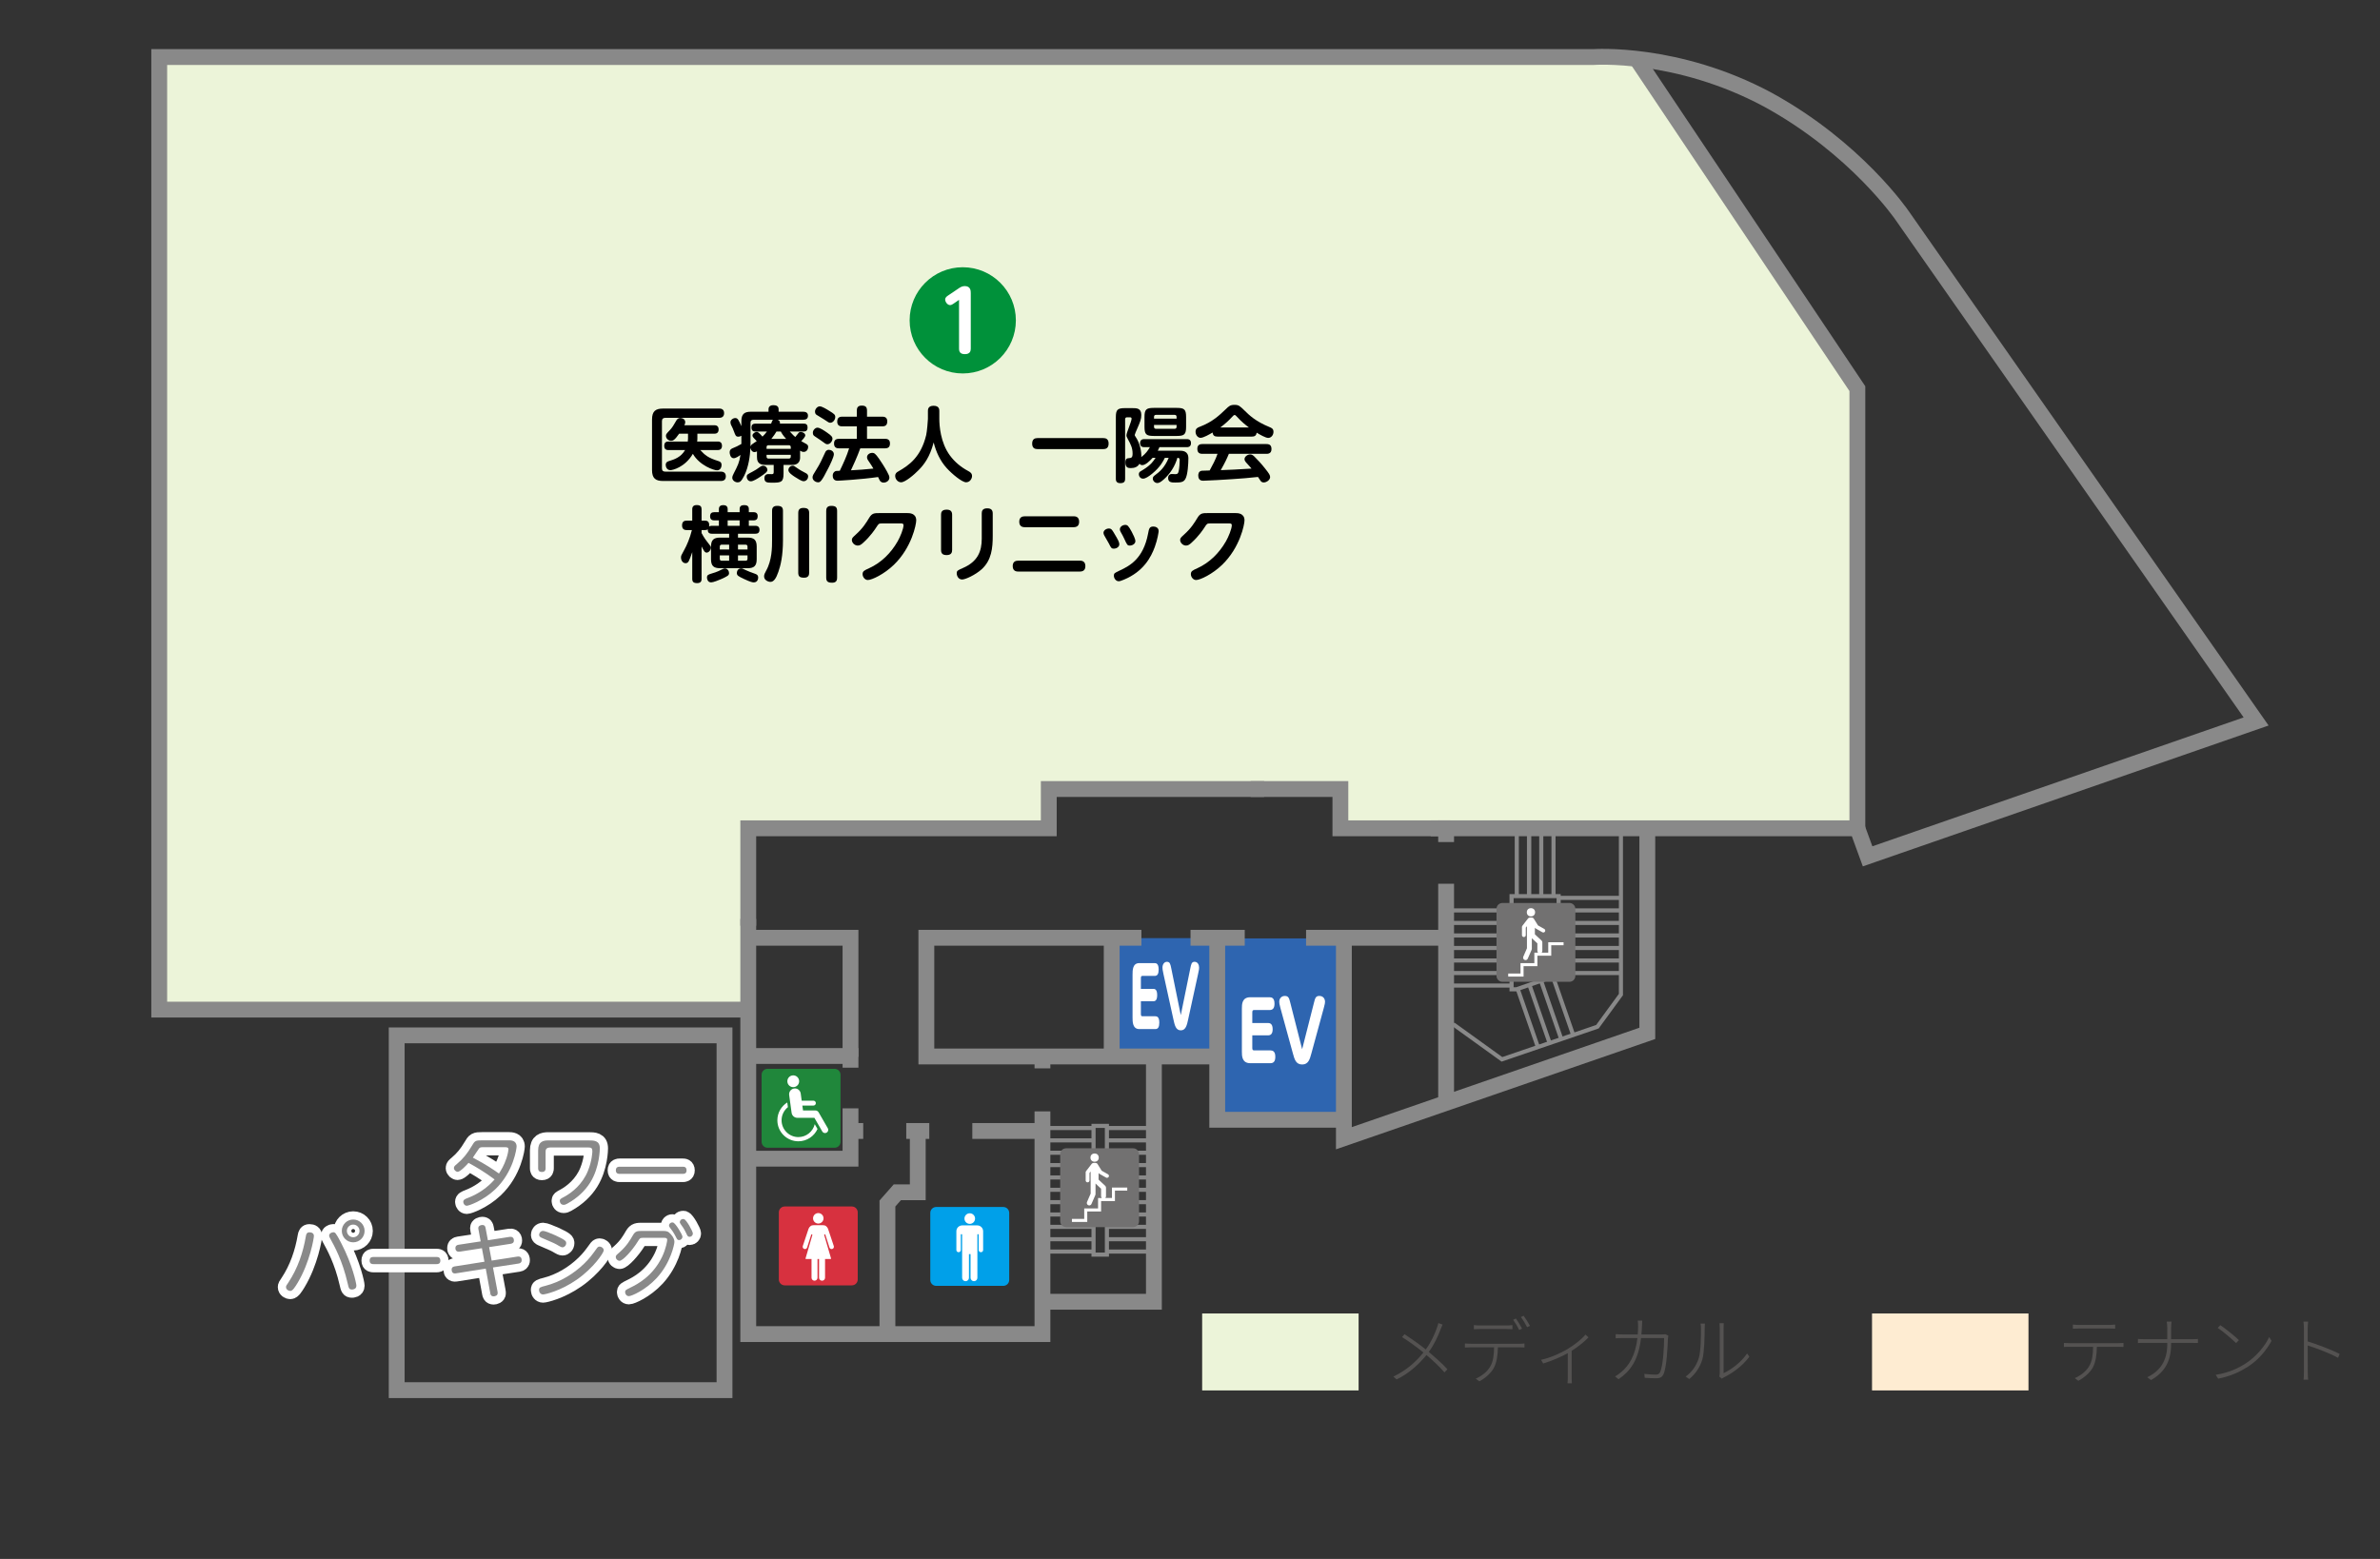 <?xml version="1.0" encoding="utf-8"?>
<!-- Generator: Adobe Illustrator 16.0.0, SVG Export Plug-In . SVG Version: 6.00 Build 0)  -->
<!DOCTYPE svg PUBLIC "-//W3C//DTD SVG 1.1//EN" "http://www.w3.org/Graphics/SVG/1.1/DTD/svg11.dtd">
<svg version="1.1" id="レイヤー_1" xmlns="http://www.w3.org/2000/svg" xmlns:xlink="http://www.w3.org/1999/xlink" x="0px"
	 y="0px" width="290px" height="190px" viewBox="0 0 290 190" enable-background="new 0 0 290 190" xml:space="preserve">
<rect x="0" y="0" width="290" height="190" fill="#333333" stroke="none"/>
<g>
	<rect x="148.248" y="114.371" fill="#2E65B0" width="15.502" height="22.357"/>
	<rect x="135.369" y="114.336" fill="#2E65B0" width="13.095" height="14.51"/>
	<g>
		<g>
			<path fill="#FFFFFF" d="M154.496,124.68c0.21,0,0.576,0.06,0.576,0.748c0,0.541-0.202,0.76-0.576,0.76h-1.906v1.521
				c0,0.222,0.045,0.312,0.23,0.312h1.976c0.246,0,0.599,0.08,0.599,0.77c0,0.529-0.181,0.789-0.599,0.789h-2.453
				c-1.022,0-1.022-0.91-1.022-1.389v-5.258c0-0.511,0-1.39,1.022-1.39h2.354c0.226,0,0.6,0.062,0.6,0.778
				c0,0.539-0.193,0.779-0.6,0.779h-1.877c-0.178,0-0.23,0.07-0.23,0.312v1.271h1.906V124.68z"/>
			<path fill="#FFFFFF" d="M160.113,122.18c0.128-0.498,0.195-0.799,0.644-0.799c0.501,0,0.695,0.379,0.695,0.719
				c0,0.142-0.015,0.25-0.156,0.771l-1.511,5.537c-0.18,0.67-0.359,1.329-1.114,1.329c-0.771,0-0.935-0.629-1.129-1.329
				l-1.519-5.537c-0.135-0.498-0.148-0.629-0.148-0.779c0-0.407,0.275-0.709,0.68-0.709c0.457,0,0.523,0.279,0.658,0.8l1.451,5.696
				L160.113,122.18z"/>
		</g>
	</g>
	<g>
		<g>
			<path fill="#FFFFFF" d="M140.541,120.52c0.167,0,0.46,0.062,0.46,0.75c0,0.539-0.161,0.761-0.46,0.761h-1.525v1.52
				c0,0.22,0.036,0.31,0.186,0.31h1.579c0.197,0,0.479,0.08,0.479,0.77c0,0.531-0.144,0.791-0.479,0.791h-1.962
				c-0.819,0-0.819-0.91-0.819-1.391v-5.256c0-0.51,0-1.392,0.819-1.392h1.884c0.18,0,0.479,0.062,0.479,0.781
				c0,0.539-0.155,0.778-0.479,0.778h-1.501c-0.144,0-0.186,0.07-0.186,0.31v1.271h1.525V120.52z"/>
			<path fill="#FFFFFF" d="M145.038,118.021c0.102-0.5,0.155-0.799,0.515-0.799c0.4,0,0.557,0.379,0.557,0.719
				c0,0.141-0.012,0.25-0.127,0.77l-1.208,5.537c-0.144,0.67-0.287,1.328-0.892,1.328c-0.616,0-0.747-0.629-0.903-1.328
				l-1.214-5.537c-0.107-0.5-0.119-0.629-0.119-0.779c0-0.41,0.221-0.709,0.544-0.709c0.365,0,0.419,0.279,0.526,0.799l1.16,5.697
				L145.038,118.021z"/>
		</g>
	</g>
</g>
<polygon fill="#ECF4D9" points="168.732,7.075 163.43,7.075 127.904,7.075 91.094,7.075 82.735,7.075 41.906,7.075 19.562,7.075 
	19.562,123.133 91.094,123.133 91.094,101.111 127.904,101.111 127.904,96.127 163.43,96.127 163.43,101.111 226.441,101.111 
	226.441,47.744 199.919,7.075 "/>
<g>
	<g>
		<g>
			<path fill="#545251" d="M175.779,161.436c-0.071,0.146-0.17,0.396-0.241,0.568c-0.308,0.838-0.793,1.891-1.44,2.764
				c0.811,0.693,1.61,1.388,2.27,2.115l-0.361,0.379c-0.674-0.775-1.395-1.432-2.195-2.115c-0.873,1.062-2.035,2.188-3.637,2.979
				l-0.396-0.353c1.64-0.782,2.781-1.836,3.664-2.934c-0.676-0.549-1.772-1.369-2.602-1.873l0.297-0.359
				c0.801,0.521,1.918,1.314,2.592,1.863c0.658-0.899,1.08-1.846,1.359-2.646c0.055-0.146,0.135-0.396,0.172-0.568L175.779,161.436z
				"/>
			<path fill="#545251" d="M185.122,163.777c0.188,0,0.424-0.01,0.631-0.037v0.486c-0.181-0.009-0.433-0.019-0.631-0.019h-2.603
				c-0.018,0.99-0.145,1.862-0.521,2.558c-0.334,0.586-1,1.207-1.746,1.584l-0.435-0.322c0.73-0.316,1.388-0.838,1.738-1.433
				c0.414-0.676,0.478-1.477,0.496-2.387h-2.818c-0.278,0-0.496,0.01-0.737,0.026v-0.496c0.233,0.021,0.459,0.037,0.737,0.037h5.888
				V163.777z M180.325,161.977c-0.289,0-0.531,0.01-0.738,0.027V161.5c0.231,0.027,0.438,0.045,0.72,0.045h3.223
				c0.227,0,0.522-0.01,0.758-0.045v0.504c-0.234-0.018-0.531-0.027-0.758-0.027H180.325z M185.113,162.094
				c-0.172-0.359-0.495-0.9-0.737-1.242l0.342-0.153c0.226,0.323,0.55,0.854,0.746,1.233L185.113,162.094z M185.652,160.365
				c0.244,0.332,0.595,0.883,0.775,1.225l-0.352,0.162c-0.197-0.396-0.496-0.893-0.756-1.234L185.652,160.365z"/>
			<path fill="#545251" d="M193.557,162.994c-0.425,0.459-1.242,1.135-2.054,1.646v3.286c0,0.242,0.011,0.56,0.026,0.666h-0.53
				c0.019-0.106,0.035-0.424,0.035-0.666v-3.008c-0.729,0.406-1.854,0.918-2.998,1.263l-0.261-0.451
				c1.144-0.242,2.332-0.793,3.097-1.232c0.883-0.514,1.862-1.27,2.313-1.838L193.557,162.994z"/>
			<path fill="#545251" d="M203.284,162.787c-0.027,0.162-0.046,0.297-0.054,0.422c-0.026,0.803-0.137,3.477-0.551,4.312
				c-0.18,0.344-0.422,0.459-0.854,0.459c-0.414,0-0.928-0.019-1.414-0.054l-0.055-0.477c0.504,0.053,0.981,0.09,1.377,0.09
				c0.244,0,0.434-0.063,0.531-0.279c0.396-0.766,0.506-3.223,0.506-4.178h-2.812c-0.323,2.729-1.321,4.043-2.744,5.015
				l-0.424-0.343c0.233-0.116,0.549-0.353,0.767-0.539c0.918-0.774,1.7-1.955,1.963-4.133h-1.703c-0.387,0-0.666,0-0.953,0.026
				v-0.504c0.279,0.019,0.594,0.035,0.945,0.035h1.746c0.026-0.313,0.045-0.639,0.045-0.99c0-0.196-0.011-0.485-0.045-0.692h0.549
				c-0.019,0.199-0.027,0.469-0.035,0.685c-0.01,0.352-0.037,0.686-0.064,1h2.414c0.252,0,0.396-0.019,0.514-0.027L203.284,162.787z
				"/>
			<path fill="#545251" d="M205.396,167.773c0.738-0.521,1.306-1.314,1.595-2.24c0.262-0.855,0.271-2.701,0.271-3.664
				c0-0.207-0.019-0.379-0.054-0.549h0.539c-0.019,0.143-0.035,0.342-0.035,0.549c0,0.953-0.037,2.898-0.278,3.799
				c-0.271,0.936-0.855,1.809-1.604,2.404L205.396,167.773z M209.493,167.766c0.036-0.117,0.055-0.27,0.055-0.414v-5.475
				c0-0.305-0.026-0.504-0.034-0.604h0.53c-0.021,0.1-0.026,0.299-0.026,0.604v5.482c0.891-0.414,2.125-1.295,2.862-2.402
				l0.277,0.396c-0.802,1.098-2.025,1.987-3.089,2.512c-0.106,0.053-0.18,0.107-0.26,0.17L209.493,167.766z"/>
		</g>
	</g>
	<g>
		<g>
			<path fill="#545251" d="M258.104,163.705c0.189,0,0.433-0.01,0.64-0.027v0.486c-0.181-0.01-0.433-0.018-0.64-0.018h-2.602
				c-0.02,0.989-0.135,1.862-0.514,2.557c-0.334,0.586-1.008,1.197-1.746,1.584l-0.434-0.324c0.729-0.314,1.387-0.836,1.737-1.432
				c0.414-0.674,0.478-1.484,0.496-2.385h-2.828c-0.271,0-0.485,0-0.729,0.018v-0.486c0.234,0.019,0.449,0.027,0.729,0.027H258.104z
				 M253.314,161.914c-0.289,0-0.53,0.008-0.737,0.027v-0.506c0.231,0.026,0.44,0.045,0.719,0.045h3.664
				c0.228,0,0.531-0.019,0.767-0.045v0.506c-0.242-0.021-0.539-0.027-0.767-0.027H253.314z"/>
			<path fill="#545251" d="M267.157,163.219c0.233,0,0.551-0.01,0.657-0.027v0.486c-0.106-0.008-0.432-0.008-0.666-0.008h-2.602
				v0.18c0,2.008-0.756,3.394-2.449,4.349l-0.459-0.343c1.594-0.766,2.439-2.043,2.439-4.006v-0.18h-2.826
				c-0.316,0-0.621,0-0.748,0.018v-0.504c0.127,0.019,0.432,0.035,0.729,0.035h2.847v-1.342c0-0.26-0.035-0.674-0.062-0.801h0.584
				c-0.019,0.127-0.054,0.549-0.054,0.801v1.342H267.157z"/>
			<path fill="#545251" d="M273.665,166.154c1.295-0.848,2.351-2.152,2.836-3.205l0.278,0.477c-0.575,1.062-1.53,2.277-2.846,3.125
				c-0.891,0.576-2.018,1.16-3.654,1.477l-0.299-0.469C271.641,167.307,272.816,166.703,273.665,166.154z M272.811,163.336
				l-0.353,0.352c-0.449-0.44-1.558-1.403-2.231-1.846l0.313-0.334C271.18,161.932,272.331,162.867,272.811,163.336z"/>
			<path fill="#545251" d="M284.889,165.488c-0.998-0.551-2.701-1.197-3.699-1.504l0.008,3.213c0,0.307,0.01,0.703,0.045,0.955
				h-0.557c0.035-0.242,0.045-0.631,0.045-0.955v-5.266c0-0.218-0.021-0.595-0.056-0.855h0.566
				c-0.025,0.252-0.054,0.639-0.054,0.855v1.557c1.181,0.361,2.863,1.01,3.898,1.521L284.889,165.488z"/>
		</g>
	</g>
	<rect x="146.482" y="160.084" fill="#ECF4D9" width="19.062" height="9.379"/>
	<rect x="228.104" y="160.084" fill="#FEECD2" width="19.064" height="9.379"/>
</g>
<line fill="none" stroke="#898989" stroke-width="1.929" stroke-miterlimit="10" x1="176.208" y1="107.709" x2="176.208" y2="134.627"/>
<polyline fill="none" stroke="#898989" stroke-width="1.929" stroke-miterlimit="10" points="139.078,114.293 112.875,114.293 
	112.875,128.76 148.398,128.76 "/>
<line fill="none" stroke="#898989" stroke-width="1.929" stroke-miterlimit="10" x1="151.669" y1="114.293" x2="145.064" y2="114.293"/>
<line fill="none" stroke="#898989" stroke-width="1.929" stroke-miterlimit="10" x1="175.984" y1="114.293" x2="159.143" y2="114.293"/>
<polyline fill="none" stroke="#898989" stroke-width="1.929" stroke-miterlimit="10" points="103.632,130.127 103.632,128.703 
	91.146,128.703 "/>
<polyline fill="none" stroke="#898989" stroke-width="1.929" stroke-miterlimit="10" points="91.014,141.219 103.632,141.219 
	103.632,135.082 "/>
<polyline fill="none" stroke="#898989" stroke-width="1.929" stroke-miterlimit="10" points="91.014,114.293 103.632,114.293 
	103.632,128.811 "/>
<polyline fill="none" stroke="#898989" stroke-width="1.929" stroke-miterlimit="10" points="127.341,158.656 140.603,158.656 
	140.603,128.838 "/>
<polyline fill="none" stroke="#898989" stroke-width="1.929" stroke-miterlimit="10" points="200.723,100.95 200.723,125.945 
	163.75,138.725 163.75,114.371 "/>
<polyline fill="none" stroke="#898989" stroke-width="1.929" stroke-miterlimit="10" points="148.318,114.611 148.318,136.475 
	163.27,136.475 "/>
<line fill="none" stroke="#898989" stroke-width="1.929" stroke-miterlimit="10" x1="135.46" y1="114.533" x2="135.46" y2="128.838"/>
<line fill="none" stroke="#898989" stroke-width="1.929" stroke-miterlimit="10" x1="118.475" y1="137.84" x2="126.94" y2="137.84"/>
<line fill="none" stroke="#898989" stroke-width="1.929" stroke-miterlimit="10" x1="110.425" y1="137.84" x2="113.233" y2="137.84"/>
<line fill="none" stroke="#898989" stroke-width="1.929" stroke-miterlimit="10" x1="103.792" y1="137.84" x2="105.182" y2="137.84"/>
<polyline fill="none" stroke="#898989" stroke-width="1.929" stroke-miterlimit="10" points="111.83,138.242 111.83,145.314 
	109.337,145.314 108.132,146.682 108.132,162.273 "/>
<rect x="48.336" y="126.188" fill="none" stroke="#898989" stroke-width="1.929" stroke-miterlimit="10" width="39.945" height="43.24"/>
<line fill="none" stroke="#898989" stroke-width="1.929" stroke-miterlimit="10" x1="127.021" y1="130.209" x2="127.021" y2="128.6"/>
<polyline fill="none" stroke="#898989" stroke-width="1.929" stroke-miterlimit="10" points="91.174,111.994 91.174,162.596 
	127.021,162.596 127.021,135.453 "/>
<polyline fill="none" stroke="#898989" stroke-width="1.929" stroke-miterlimit="10" points="154.035,96.165 127.792,96.165 
	127.792,100.952 91.174,100.952 91.174,112.826 "/>
<polyline fill="none" stroke="#898989" stroke-width="1.929" stroke-miterlimit="10" points="175.378,100.952 163.324,100.952 
	163.324,96.165 152.389,96.165 "/>
<line fill="none" stroke="#898989" stroke-width="1.929" stroke-miterlimit="10" x1="176.729" y1="100.952" x2="174.333" y2="100.952"/>
<polygon fill="none" stroke="#898989" stroke-width="0.5" stroke-miterlimit="10" points="184.775,120.576 184.182,120.576 
	184.182,109.219 189.917,109.219 189.917,118.789 "/>
<line fill="none" stroke="#898989" stroke-width="0.5" stroke-miterlimit="10" x1="184.818" y1="101.836" x2="184.818" y2="109.205"/>
<line fill="none" stroke="#898989" stroke-width="0.5" stroke-miterlimit="10" x1="186.311" y1="101.836" x2="186.311" y2="109.205"/>
<line fill="none" stroke="#898989" stroke-width="0.5" stroke-miterlimit="10" x1="187.801" y1="101.836" x2="187.801" y2="109.205"/>
<line fill="none" stroke="#898989" stroke-width="0.5" stroke-miterlimit="10" x1="189.292" y1="101.836" x2="189.292" y2="109.205"/>
<line fill="none" stroke="#898989" stroke-width="0.5" stroke-miterlimit="10" x1="186.311" y1="101.836" x2="186.311" y2="109.205"/>
<line fill="none" stroke="#898989" stroke-width="0.5" stroke-miterlimit="10" x1="189.916" y1="109.432" x2="197.498" y2="109.432"/>
<line fill="none" stroke="#898989" stroke-width="0.5" stroke-miterlimit="10" x1="189.916" y1="110.959" x2="197.498" y2="110.959"/>
<line fill="none" stroke="#898989" stroke-width="0.5" stroke-miterlimit="10" x1="189.916" y1="112.484" x2="197.498" y2="112.484"/>
<line fill="none" stroke="#898989" stroke-width="0.5" stroke-miterlimit="10" x1="189.916" y1="114.012" x2="197.498" y2="114.012"/>
<line fill="none" stroke="#898989" stroke-width="0.5" stroke-miterlimit="10" x1="189.916" y1="115.539" x2="197.498" y2="115.539"/>
<line fill="none" stroke="#898989" stroke-width="0.5" stroke-miterlimit="10" x1="189.916" y1="117.064" x2="197.498" y2="117.064"/>
<line fill="none" stroke="#898989" stroke-width="0.5" stroke-miterlimit="10" x1="189.916" y1="118.592" x2="197.498" y2="118.592"/>
<line fill="none" stroke="#898989" stroke-width="0.5" stroke-miterlimit="10" x1="176.6" y1="110.959" x2="184.182" y2="110.959"/>
<line fill="none" stroke="#898989" stroke-width="0.5" stroke-miterlimit="10" x1="176.6" y1="112.484" x2="184.182" y2="112.484"/>
<line fill="none" stroke="#898989" stroke-width="0.5" stroke-miterlimit="10" x1="176.6" y1="114.012" x2="184.182" y2="114.012"/>
<line fill="none" stroke="#898989" stroke-width="0.5" stroke-miterlimit="10" x1="176.6" y1="115.539" x2="184.182" y2="115.539"/>
<line fill="none" stroke="#898989" stroke-width="0.5" stroke-miterlimit="10" x1="176.6" y1="117.064" x2="184.182" y2="117.064"/>
<line fill="none" stroke="#898989" stroke-width="0.5" stroke-miterlimit="10" x1="176.6" y1="118.592" x2="184.182" y2="118.592"/>
<line fill="none" stroke="#898989" stroke-width="0.5" stroke-miterlimit="10" x1="176.6" y1="120.117" x2="184.182" y2="120.117"/>
<polyline fill="none" stroke="#898989" stroke-width="0.5" stroke-miterlimit="10" points="197.507,101.744 197.507,121.215 
	194.645,125.133 183.01,129.111 177.07,124.832 "/>
<line fill="none" stroke="#898989" stroke-width="0.5" stroke-miterlimit="10" x1="184.941" y1="120.557" x2="187.391" y2="127.619"/>
<line fill="none" stroke="#898989" stroke-width="0.5" stroke-miterlimit="10" x1="186.37" y1="120.062" x2="188.818" y2="127.123"/>
<line fill="none" stroke="#898989" stroke-width="0.5" stroke-miterlimit="10" x1="187.786" y1="119.566" x2="190.232" y2="126.629"/>
<line fill="none" stroke="#898989" stroke-width="0.5" stroke-miterlimit="10" x1="189.229" y1="119.057" x2="191.68" y2="126.119"/>
<rect x="133.246" y="137.221" fill="none" stroke="#898989" stroke-width="0.5" stroke-miterlimit="10" width="1.629" height="15.688"/>
<line fill="none" stroke="#898989" stroke-width="0.5" stroke-miterlimit="10" x1="134.884" y1="137.482" x2="139.716" y2="137.482"/>
<line fill="none" stroke="#898989" stroke-width="0.5" stroke-miterlimit="10" x1="134.884" y1="138.988" x2="139.716" y2="138.988"/>
<line fill="none" stroke="#898989" stroke-width="0.5" stroke-miterlimit="10" x1="134.884" y1="140.494" x2="139.716" y2="140.494"/>
<line fill="none" stroke="#898989" stroke-width="0.5" stroke-miterlimit="10" x1="134.884" y1="142" x2="139.716" y2="142"/>
<line fill="none" stroke="#898989" stroke-width="0.5" stroke-miterlimit="10" x1="134.884" y1="143.506" x2="139.716" y2="143.506"/>
<line fill="none" stroke="#898989" stroke-width="0.5" stroke-miterlimit="10" x1="134.884" y1="145.012" x2="139.716" y2="145.012"/>
<line fill="none" stroke="#898989" stroke-width="0.5" stroke-miterlimit="10" x1="134.884" y1="146.518" x2="139.716" y2="146.518"/>
<line fill="none" stroke="#898989" stroke-width="0.5" stroke-miterlimit="10" x1="134.884" y1="148.021" x2="139.716" y2="148.021"/>
<line fill="none" stroke="#898989" stroke-width="0.5" stroke-miterlimit="10" x1="134.884" y1="149.527" x2="139.716" y2="149.527"/>
<line fill="none" stroke="#898989" stroke-width="0.5" stroke-miterlimit="10" x1="134.884" y1="151.033" x2="139.716" y2="151.033"/>
<line fill="none" stroke="#898989" stroke-width="0.5" stroke-miterlimit="10" x1="134.884" y1="152.539" x2="139.716" y2="152.539"/>
<line fill="none" stroke="#898989" stroke-width="0.5" stroke-miterlimit="10" x1="127.794" y1="137.482" x2="133.25" y2="137.482"/>
<line fill="none" stroke="#898989" stroke-width="0.5" stroke-miterlimit="10" x1="127.794" y1="138.988" x2="133.25" y2="138.988"/>
<line fill="none" stroke="#898989" stroke-width="0.5" stroke-miterlimit="10" x1="127.794" y1="140.494" x2="133.25" y2="140.494"/>
<line fill="none" stroke="#898989" stroke-width="0.5" stroke-miterlimit="10" x1="127.794" y1="142" x2="133.25" y2="142"/>
<line fill="none" stroke="#898989" stroke-width="0.5" stroke-miterlimit="10" x1="127.794" y1="143.506" x2="133.25" y2="143.506"/>
<line fill="none" stroke="#898989" stroke-width="0.5" stroke-miterlimit="10" x1="127.794" y1="145.012" x2="133.25" y2="145.012"/>
<line fill="none" stroke="#898989" stroke-width="0.5" stroke-miterlimit="10" x1="127.794" y1="146.518" x2="133.25" y2="146.518"/>
<line fill="none" stroke="#898989" stroke-width="0.5" stroke-miterlimit="10" x1="127.794" y1="148.021" x2="133.25" y2="148.021"/>
<line fill="none" stroke="#898989" stroke-width="0.5" stroke-miterlimit="10" x1="127.794" y1="149.527" x2="133.25" y2="149.527"/>
<line fill="none" stroke="#898989" stroke-width="0.5" stroke-miterlimit="10" x1="127.794" y1="151.033" x2="133.25" y2="151.033"/>
<line fill="none" stroke="#898989" stroke-width="0.5" stroke-miterlimit="10" x1="127.794" y1="152.539" x2="133.25" y2="152.539"/>
<g>
	<path fill="#20873B" d="M101.696,130.266h-8.172c-0.398,0-0.722,0.324-0.722,0.724v8.172c0,0.397,0.323,0.721,0.722,0.721h8.172
		c0.398,0,0.722-0.321,0.722-0.721v-8.172C102.417,130.59,102.094,130.266,101.696,130.266z"/>
	<path fill="#FFFFFF" d="M96.562,131.07c0.394-0.053,0.754,0.225,0.807,0.617c0.053,0.395-0.225,0.756-0.618,0.807
		c-0.394,0.053-0.755-0.225-0.807-0.617C95.892,131.482,96.168,131.121,96.562,131.07z M97.282,139.098
		c-1.412,0-2.561-1.147-2.561-2.559c0-0.916,0.482-1.721,1.206-2.174l0.079,0.572c-0.471,0.377-0.772,0.955-0.772,1.602
		c0,1.127,0.919,2.047,2.048,2.047c0.967,0,1.778-0.674,1.992-1.574l0.339,0.586C99.21,138.482,98.316,139.098,97.282,139.098z
		 M100.726,138.043c-0.062,0.033-0.129,0.051-0.195,0.051c-0.135,0-0.267-0.07-0.338-0.195l-0.96-1.662H97.18
		c-0.009,0-0.016,0-0.023,0c-0.35,0-0.655-0.258-0.702-0.616l-0.296-2.162c-0.052-0.39,0.221-0.746,0.61-0.795
		c0.388-0.054,0.744,0.221,0.797,0.608l0.119,0.875h1.426c0.166,0,0.3,0.133,0.3,0.299s-0.134,0.3-0.3,0.3h-1.345l0.082,0.594h1.508
		c0.173,0,0.321,0.099,0.397,0.24c0.006,0.01,0.01,0.016,0.016,0.024l1.099,1.904C100.976,137.695,100.914,137.934,100.726,138.043z
		"/>
</g>
<g>
	<path fill="#00A0E9" d="M122.25,156.719h-8.172c-0.398,0-0.723-0.32-0.723-0.719v-8.172c0-0.398,0.324-0.723,0.723-0.723h8.172
		c0.398,0,0.721,0.324,0.721,0.723V156C122.97,156.398,122.648,156.719,122.25,156.719z"/>
	<g>
		<g>
			<circle fill="#FFFFFF" cx="118.164" cy="148.518" r="0.646"/>
		</g>
		<g>
			<path fill="#FFFFFF" d="M118.677,156.15c-0.229,0-0.416-0.187-0.416-0.416v-2.881h-0.195v2.881c0,0.229-0.186,0.416-0.416,0.416
				c-0.229,0-0.416-0.187-0.416-0.416v-5.303h-0.162v1.916c0,0.133-0.1,0.27-0.27,0.27c-0.17,0-0.27-0.137-0.27-0.27v-2.283
				c0-0.396,0.32-0.715,0.715-0.715h1.832c0.395,0,0.715,0.319,0.715,0.715v2.283c0,0.133-0.1,0.27-0.27,0.27
				s-0.271-0.137-0.271-0.27v-1.916h-0.16v5.303C119.093,155.965,118.908,156.15,118.677,156.15z"/>
		</g>
	</g>
</g>
<g>
	<path fill="#D7313F" d="M103.794,156.658H95.62c-0.396,0-0.72-0.322-0.72-0.719v-8.174c0-0.398,0.323-0.722,0.72-0.722h8.174
		c0.398,0,0.72,0.322,0.72,0.722v8.174C104.514,156.336,104.193,156.658,103.794,156.658z"/>
	<g>
		<circle fill="#FFFFFF" cx="99.708" cy="148.486" r="0.639"/>
		<path fill="#FFFFFF" d="M100.168,156.09c-0.201,0-0.366-0.164-0.366-0.365v-2.281h-0.189v2.281c0,0.201-0.164,0.365-0.365,0.365
			c-0.202,0-0.364-0.164-0.364-0.365v-2.281h-0.682c-0.018,0-0.032-0.008-0.042-0.021c-0.01-0.012-0.013-0.028-0.007-0.045
			l0.812-2.78c0.01-0.029,0.029-0.099,0.016-0.125c-0.013-0.025-0.036-0.041-0.061-0.041c-0.018,0-0.059,0.008-0.082,0.077
			l-0.49,1.533c-0.037,0.115-0.143,0.192-0.265,0.192c-0.029,0-0.058-0.004-0.084-0.014c-0.071-0.021-0.13-0.07-0.163-0.137
			c-0.034-0.068-0.041-0.145-0.018-0.215l0.706-2.117c0.046-0.123,0.148-0.252,0.264-0.334c0.083-0.061,0.241-0.098,0.4-0.098h1.039
			c0.161,0,0.317,0.037,0.4,0.098c0.116,0.082,0.218,0.211,0.264,0.334l0.707,2.117c0.022,0.07,0.018,0.146-0.018,0.215
			c-0.033,0.066-0.092,0.115-0.163,0.137c-0.027,0.01-0.055,0.014-0.084,0.014c-0.121,0-0.228-0.077-0.265-0.192l-0.491-1.533
			c-0.022-0.069-0.062-0.077-0.081-0.077c-0.025,0-0.048,0.016-0.061,0.041c-0.014,0.026,0.007,0.096,0.016,0.125l0.812,2.78
			c0.004,0.017,0.001,0.033-0.01,0.045c-0.008,0.015-0.024,0.021-0.04,0.021h-0.681v2.281
			C100.534,155.926,100.371,156.09,100.168,156.09z"/>
	</g>
</g>
<g>
	<g>
		
			<path fill="#898989" stroke="#FFFFFF" stroke-width="2" stroke-linecap="round" stroke-linejoin="round" stroke-miterlimit="10" d="
			M61.987,138.98c0.26,0,0.959,0,0.959,0.76c0,0.188-0.34,3.078-2.639,5.246c-1.429,1.35-3.178,1.969-3.428,1.969
			c-0.27,0-0.43-0.27-0.43-0.469c0-0.271,0.23-0.359,0.6-0.5c1.239-0.48,2.349-1.24,3.218-2.238
			c-1.279-0.949-2.269-1.529-3.179-2.02c-0.33,0.379-1.029,1.09-1.319,1.09c-0.21,0-0.46-0.211-0.46-0.461
			c0-0.189,0.11-0.279,0.36-0.488c0.76-0.641,1.259-1.26,1.799-2.17c0.39-0.67,0.45-0.719,1.31-0.719H61.987z M58.759,139.82
			c-0.26,0-0.35,0.1-0.4,0.17c-0.11,0.139-0.62,0.93-0.74,1.1c1.669,0.879,2.449,1.428,3.178,1.938
			c0.21-0.329,0.62-0.959,0.919-1.879c0.16-0.479,0.24-0.938,0.24-1.059c0-0.27-0.23-0.27-0.42-0.27H58.759z"/>
		
			<path fill="#898989" stroke="#FFFFFF" stroke-width="2" stroke-linecap="round" stroke-linejoin="round" stroke-miterlimit="10" d="
			M67.09,139.85c-0.589,0-0.609,0.312-0.609,0.539v2c0,0.109,0,0.449-0.45,0.449c-0.46,0-0.46-0.34-0.46-0.449v-2.18
			c0-1.09,0.62-1.219,1.259-1.219h4.868c0.669,0,1.389,0,1.389,0.969c0,0.09-0.01,2.299-1.16,4.148c-0.62,1-1.549,1.897-2.798,2.588
			c-0.18,0.1-0.3,0.149-0.45,0.149c-0.32,0-0.47-0.27-0.47-0.471c0-0.219,0.08-0.26,0.51-0.488c0.989-0.528,2.269-1.569,2.918-3.18
			c0.5-1.229,0.54-2.287,0.54-2.39c0-0.368-0.1-0.469-0.55-0.469H67.09V139.85z"/>
		
			<path fill="#898989" stroke="#FFFFFF" stroke-width="2" stroke-linecap="round" stroke-linejoin="round" stroke-miterlimit="10" d="
			M83.197,142.199c0.14,0,0.459,0,0.459,0.449c0,0.42-0.34,0.42-0.459,0.42h-7.696c-0.12,0-0.46,0-0.46-0.43
			c0-0.439,0.33-0.439,0.46-0.439H83.197L83.197,142.199z"/>
		
			<path fill="#898989" stroke="#FFFFFF" stroke-width="2" stroke-linecap="round" stroke-linejoin="round" stroke-miterlimit="10" d="
			M38.25,150.641c0,0.238-0.48,3.207-1.989,5.717c-0.29,0.47-0.59,0.979-0.88,0.979c-0.229,0-0.53-0.17-0.53-0.469
			c0-0.142,0.03-0.183,0.3-0.58c1.119-1.688,1.779-3.619,2.119-5.617c0.04-0.25,0.11-0.479,0.44-0.479
			C38.01,150.189,38.25,150.33,38.25,150.641z M41.567,151.488c1.399,2.68,1.859,4.979,1.859,5.209c0,0.469-0.5,0.469-0.53,0.469
			c-0.36,0-0.4-0.17-0.53-0.74c-0.64-2.797-1.619-4.557-2.129-5.477c-0.07-0.129-0.13-0.23-0.13-0.35c0-0.261,0.29-0.41,0.49-0.41
			C40.838,150.189,40.888,150.189,41.567,151.488z M44.426,150.02c0,0.771-0.62,1.392-1.389,1.392c-0.759,0-1.389-0.621-1.389-1.392
			c0-0.778,0.64-1.389,1.389-1.389C43.796,148.631,44.426,149.24,44.426,150.02z M42.267,150.02c0,0.42,0.35,0.771,0.77,0.771
			c0.43,0,0.77-0.351,0.77-0.771c0-0.43-0.35-0.77-0.77-0.77S42.267,149.59,42.267,150.02z"/>
		
			<path fill="#898989" stroke="#FFFFFF" stroke-width="2" stroke-linecap="round" stroke-linejoin="round" stroke-miterlimit="10" d="
			M53.197,153.199c0.14,0,0.459,0,0.459,0.449c0,0.42-0.34,0.42-0.459,0.42h-7.696c-0.12,0-0.46,0-0.46-0.43
			c0-0.439,0.33-0.439,0.46-0.439H53.197L53.197,153.199z"/>
		
			<path fill="#898989" stroke="#FFFFFF" stroke-width="2" stroke-linecap="round" stroke-linejoin="round" stroke-miterlimit="10" d="
			M58.299,149.84c-0.01-0.049-0.02-0.109-0.02-0.16c0-0.309,0.34-0.379,0.49-0.379c0.31,0,0.37,0.199,0.4,0.379l0.28,1.48
			l2.639-0.41c0.22-0.031,0.53,0.01,0.53,0.449c0,0.279-0.21,0.359-0.38,0.391l-2.639,0.408l0.31,1.641l3.138-0.49
			c0.34-0.051,0.52,0.109,0.52,0.449c0,0.271-0.18,0.371-0.37,0.4l-3.128,0.48l0.56,2.967c0.01,0.031,0.01,0.121,0.01,0.17
			c0,0.301-0.35,0.381-0.49,0.381c-0.34,0-0.38-0.24-0.41-0.391l-0.55-2.988l-3.668,0.58c-0.32,0.051-0.49-0.15-0.49-0.459
			c0-0.33,0.27-0.371,0.37-0.391l3.628-0.57l-0.31-1.648l-2.699,0.42c-0.52,0.08-0.53-0.359-0.53-0.43c0-0.279,0.18-0.381,0.38-0.41
			l2.699-0.41L58.299,149.84z"/>
		
			<path fill="#898989" stroke="#FFFFFF" stroke-width="2" stroke-linecap="round" stroke-linejoin="round" stroke-miterlimit="10" d="
			M73.566,152.389c0,0.289-1.239,2.148-3.278,3.568c-1.999,1.398-3.897,1.809-4.118,1.809c-0.3,0-0.49-0.27-0.49-0.539
			c0-0.319,0.16-0.358,0.8-0.52c1.749-0.451,3.398-1.43,4.708-2.709c0.669-0.66,0.919-1.01,1.499-1.809c0.1-0.15,0.2-0.26,0.38-0.26
			C73.277,151.93,73.566,152.119,73.566,152.389z M67.65,150.549c1.339,0.611,1.339,0.76,1.339,0.961c0,0.289-0.23,0.51-0.44,0.51
			c-0.14,0-0.27-0.08-0.47-0.19c-0.47-0.279-0.49-0.289-2.099-0.979c-0.15-0.07-0.29-0.16-0.29-0.358c0-0.211,0.18-0.472,0.49-0.472
			C66.371,150.02,67.07,150.289,67.65,150.549z"/>
		
			<path fill="#898989" stroke="#FFFFFF" stroke-width="2" stroke-linecap="round" stroke-linejoin="round" stroke-miterlimit="10" d="
			M78.29,150.869c-0.3,0-0.33,0.051-0.6,0.48c-0.64,1.039-1.799,2.317-2.199,2.317c-0.2,0-0.459-0.188-0.459-0.469
			c0-0.171,0.05-0.212,0.47-0.58c0.879-0.791,1.229-1.4,1.639-2.101c0.29-0.49,0.54-0.49,1.169-0.49h2.468
			c0.43,0,0.64,0.031,0.979,0.421c0.32,0.37,0.42,0.649,0.42,0.92c0,0.239-0.42,2.508-2.159,4.397
			c-1.389,1.498-3.079,2.209-3.388,2.209c-0.3,0-0.46-0.281-0.46-0.479c0-0.25,0.07-0.279,0.7-0.591
			c0.729-0.358,2.639-1.309,3.808-3.729c0.47-0.979,0.62-1.928,0.62-2.049c0-0.26-0.21-0.26-0.39-0.26H78.29V150.869z
			 M83.157,150.73c0,0.219-0.19,0.408-0.4,0.408s-0.25-0.08-0.43-0.439c-0.26-0.51-0.47-0.789-0.689-1.068
			c-0.11-0.141-0.12-0.211-0.12-0.24c0-0.291,0.29-0.449,0.5-0.391C82.337,149.1,83.157,150.49,83.157,150.73z M84.426,150.34
			c0,0.209-0.18,0.4-0.39,0.4c-0.22,0-0.26-0.08-0.43-0.451c-0.25-0.529-0.43-0.779-0.66-1.088c-0.11-0.15-0.11-0.221-0.11-0.25
			c0-0.17,0.14-0.381,0.42-0.381c0.01,0,0.05,0,0.09,0.01C83.656,148.682,84.426,150.08,84.426,150.34z"/>
	</g>
</g>
<g>
	<g>
		<path fill="#898989" d="M61.987,138.98c0.26,0,0.959,0,0.959,0.76c0,0.188-0.34,3.078-2.639,5.246
			c-1.429,1.35-3.178,1.969-3.428,1.969c-0.27,0-0.43-0.27-0.43-0.469c0-0.271,0.23-0.359,0.6-0.5
			c1.239-0.48,2.349-1.24,3.218-2.238c-1.279-0.949-2.269-1.529-3.179-2.02c-0.33,0.379-1.029,1.09-1.319,1.09
			c-0.21,0-0.46-0.211-0.46-0.461c0-0.189,0.11-0.279,0.36-0.488c0.76-0.641,1.259-1.26,1.799-2.17c0.39-0.67,0.45-0.719,1.31-0.719
			H61.987z M58.759,139.82c-0.26,0-0.35,0.1-0.4,0.17c-0.11,0.139-0.62,0.93-0.74,1.1c1.669,0.879,2.449,1.428,3.178,1.938
			c0.21-0.329,0.62-0.959,0.919-1.879c0.16-0.479,0.24-0.938,0.24-1.059c0-0.27-0.23-0.27-0.42-0.27H58.759z"/>
		<path fill="#898989" d="M67.09,139.85c-0.589,0-0.609,0.312-0.609,0.539v2c0,0.109,0,0.449-0.45,0.449
			c-0.46,0-0.46-0.34-0.46-0.449v-2.18c0-1.09,0.62-1.219,1.259-1.219h4.868c0.669,0,1.389,0,1.389,0.969
			c0,0.09-0.01,2.299-1.16,4.148c-0.62,1-1.549,1.897-2.798,2.588c-0.18,0.1-0.3,0.149-0.45,0.149c-0.32,0-0.47-0.27-0.47-0.471
			c0-0.219,0.08-0.26,0.51-0.488c0.989-0.528,2.269-1.569,2.918-3.18c0.5-1.229,0.54-2.287,0.54-2.39c0-0.368-0.1-0.469-0.55-0.469
			H67.09V139.85z"/>
		<path fill="#898989" d="M83.197,142.199c0.14,0,0.459,0,0.459,0.449c0,0.42-0.34,0.42-0.459,0.42h-7.696c-0.12,0-0.46,0-0.46-0.43
			c0-0.439,0.33-0.439,0.46-0.439H83.197L83.197,142.199z"/>
		<path fill="#898989" d="M38.25,150.641c0,0.238-0.48,3.207-1.989,5.717c-0.29,0.47-0.59,0.979-0.88,0.979
			c-0.229,0-0.53-0.17-0.53-0.469c0-0.142,0.03-0.183,0.3-0.58c1.119-1.688,1.779-3.619,2.119-5.617
			c0.04-0.25,0.11-0.479,0.44-0.479C38.01,150.189,38.25,150.33,38.25,150.641z M41.567,151.488c1.399,2.68,1.859,4.979,1.859,5.209
			c0,0.469-0.5,0.469-0.53,0.469c-0.36,0-0.4-0.17-0.53-0.74c-0.64-2.797-1.619-4.557-2.129-5.477c-0.07-0.129-0.13-0.23-0.13-0.35
			c0-0.261,0.29-0.41,0.49-0.41C40.838,150.189,40.888,150.189,41.567,151.488z M44.426,150.02c0,0.771-0.62,1.392-1.389,1.392
			c-0.759,0-1.389-0.621-1.389-1.392c0-0.778,0.64-1.389,1.389-1.389C43.796,148.631,44.426,149.24,44.426,150.02z M42.267,150.02
			c0,0.42,0.35,0.771,0.77,0.771c0.43,0,0.77-0.351,0.77-0.771c0-0.43-0.35-0.77-0.77-0.77S42.267,149.59,42.267,150.02z"/>
		<path fill="#898989" d="M53.197,153.199c0.14,0,0.459,0,0.459,0.449c0,0.42-0.34,0.42-0.459,0.42h-7.696c-0.12,0-0.46,0-0.46-0.43
			c0-0.439,0.33-0.439,0.46-0.439H53.197L53.197,153.199z"/>
		<path fill="#898989" d="M58.299,149.84c-0.01-0.049-0.02-0.109-0.02-0.16c0-0.309,0.34-0.379,0.49-0.379
			c0.31,0,0.37,0.199,0.4,0.379l0.28,1.48l2.639-0.41c0.22-0.031,0.53,0.01,0.53,0.449c0,0.279-0.21,0.359-0.38,0.391l-2.639,0.408
			l0.31,1.641l3.138-0.49c0.34-0.051,0.52,0.109,0.52,0.449c0,0.271-0.18,0.371-0.37,0.4l-3.128,0.48l0.56,2.967
			c0.01,0.031,0.01,0.121,0.01,0.17c0,0.301-0.35,0.381-0.49,0.381c-0.34,0-0.38-0.24-0.41-0.391l-0.55-2.988l-3.668,0.58
			c-0.32,0.051-0.49-0.15-0.49-0.459c0-0.33,0.27-0.371,0.37-0.391l3.628-0.57l-0.31-1.648l-2.699,0.42
			c-0.52,0.08-0.53-0.359-0.53-0.43c0-0.279,0.18-0.381,0.38-0.41l2.699-0.41L58.299,149.84z"/>
		<path fill="#898989" d="M73.566,152.389c0,0.289-1.239,2.148-3.278,3.568c-1.999,1.398-3.897,1.809-4.118,1.809
			c-0.3,0-0.49-0.27-0.49-0.539c0-0.319,0.16-0.358,0.8-0.52c1.749-0.451,3.398-1.43,4.708-2.709c0.669-0.66,0.919-1.01,1.499-1.809
			c0.1-0.15,0.2-0.26,0.38-0.26C73.277,151.93,73.566,152.119,73.566,152.389z M67.65,150.549c1.339,0.611,1.339,0.76,1.339,0.961
			c0,0.289-0.23,0.51-0.44,0.51c-0.14,0-0.27-0.08-0.47-0.19c-0.47-0.279-0.49-0.289-2.099-0.979c-0.15-0.07-0.29-0.16-0.29-0.358
			c0-0.211,0.18-0.472,0.49-0.472C66.371,150.02,67.07,150.289,67.65,150.549z"/>
		<path fill="#898989" d="M78.29,150.869c-0.3,0-0.33,0.051-0.6,0.48c-0.64,1.039-1.799,2.317-2.199,2.317
			c-0.2,0-0.459-0.188-0.459-0.469c0-0.171,0.05-0.212,0.47-0.58c0.879-0.791,1.229-1.4,1.639-2.101c0.29-0.49,0.54-0.49,1.169-0.49
			h2.468c0.43,0,0.64,0.031,0.979,0.421c0.32,0.37,0.42,0.649,0.42,0.92c0,0.239-0.42,2.508-2.159,4.397
			c-1.389,1.498-3.079,2.209-3.388,2.209c-0.3,0-0.46-0.281-0.46-0.479c0-0.25,0.07-0.279,0.7-0.591
			c0.729-0.358,2.639-1.309,3.808-3.729c0.47-0.979,0.62-1.928,0.62-2.049c0-0.26-0.21-0.26-0.39-0.26H78.29V150.869z
			 M83.157,150.73c0,0.219-0.19,0.408-0.4,0.408s-0.25-0.08-0.43-0.439c-0.26-0.51-0.47-0.789-0.689-1.068
			c-0.11-0.141-0.12-0.211-0.12-0.24c0-0.291,0.29-0.449,0.5-0.391C82.337,149.1,83.157,150.49,83.157,150.73z M84.426,150.34
			c0,0.209-0.18,0.4-0.39,0.4c-0.22,0-0.26-0.08-0.43-0.451c-0.25-0.529-0.43-0.779-0.66-1.088c-0.11-0.15-0.11-0.221-0.11-0.25
			c0-0.17,0.14-0.381,0.42-0.381c0.01,0,0.05,0,0.09,0.01C83.656,148.682,84.426,150.08,84.426,150.34z"/>
	</g>
</g>
<path fill="none" stroke="#898989" stroke-width="1.929" stroke-miterlimit="10" d="M176.208,102.631v-1.679h50.11l1.246,3.416
	l47.34-16.437l-43.118-61.646c0,0-5.589-8.239-16.397-14.146c-11.091-5.948-21.257-5.186-21.257-5.186H19.401V123.05h71.611"/>
<polyline fill="none" stroke="#898989" stroke-width="1.929" stroke-miterlimit="10" points="226.318,100.952 226.318,47.367 
	199.458,7.24 "/>
<g>
	<g>
		<path fill="#727171" d="M138.07,149.559h-8.166c-0.396,0-0.721-0.322-0.721-0.721v-8.166c0-0.396,0.324-0.719,0.721-0.719h8.166
			c0.398,0,0.72,0.322,0.72,0.719v8.166C138.79,149.236,138.468,149.559,138.07,149.559z"/>
	</g>
	<g>
		<path fill="#FFFFFF" d="M135.488,144.734v1.274h-0.812c0.056-0.055,0.089-0.129,0.089-0.211v-1.051c0-0.082-0.034-0.16-0.095-0.22
			l-0.81-0.756v-0.812l0.019,0.026c0.021,0.033,0.049,0.062,0.082,0.078l0.816,0.461c0.035,0.021,0.076,0.029,0.115,0.029
			c0.08,0,0.159-0.043,0.203-0.117c0.063-0.112,0.022-0.256-0.089-0.317l-0.765-0.433l-0.521-0.832
			c-0.023-0.039-0.058-0.065-0.096-0.086c-0.001,0-0.003,0-0.004,0c-0.001-0.002-0.003-0.004-0.006-0.004
			c-0.002-0.002-0.002-0.002-0.004-0.002c-0.046-0.02-0.097-0.029-0.15-0.029h-0.168c-0.074,0-0.143,0.019-0.199,0.054
			c-0.005,0.002-0.009,0.004-0.012,0.006c-0.021,0.015-0.041,0.033-0.059,0.056l-0.685,0.889c-0.033,0.041-0.05,0.09-0.05,0.141
			v0.994c0,0.127,0.104,0.232,0.232,0.232c0.13,0,0.235-0.105,0.235-0.232v-0.912l0.136-0.178v1.061
			c0,0.021,0.001,0.041,0.005,0.062v1.569l-0.446,1.025c-0.064,0.15,0.005,0.326,0.155,0.393c0.038,0.017,0.079,0.025,0.118,0.025
			c0.114,0,0.226-0.068,0.272-0.18l0.471-1.084c0.018-0.037,0.024-0.076,0.024-0.117v-1.291l0.676,0.631v0.922
			c0,0.082,0.034,0.156,0.09,0.211h-0.458v1.273h-1.685v1.275h-1.501v0.371h1.871v-1.273h1.686v-1.275h1.686v-1.273h1.501v-0.373
			H135.488L135.488,144.734z"/>
		<circle fill="#FFFFFF" cx="133.377" cy="141.088" r="0.506"/>
	</g>
</g>
<g>
	<g>
		<path fill="#727171" d="M191.234,119.66h-8.164c-0.398,0-0.723-0.322-0.723-0.721v-8.166c0-0.398,0.323-0.719,0.723-0.719h8.164
			c0.398,0,0.721,0.319,0.721,0.719v8.166C191.955,119.338,191.634,119.66,191.234,119.66z"/>
	</g>
	<g>
		<path fill="#FFFFFF" d="M188.652,114.838v1.273h-0.811c0.055-0.055,0.09-0.129,0.09-0.213v-1.051c0-0.082-0.035-0.16-0.096-0.218
			l-0.811-0.758v-0.812l0.018,0.027c0.02,0.031,0.049,0.059,0.083,0.076l0.815,0.461c0.037,0.021,0.078,0.031,0.113,0.031
			c0.082,0,0.16-0.043,0.204-0.117c0.063-0.115,0.024-0.258-0.089-0.32l-0.764-0.43l-0.52-0.832
			c-0.025-0.039-0.058-0.068-0.097-0.086c-0.001,0-0.002,0-0.005-0.002c0-0.002-0.004-0.004-0.004-0.004
			c-0.002,0-0.004,0-0.006-0.002c-0.045-0.021-0.098-0.029-0.149-0.029h-0.169c-0.07,0-0.141,0.02-0.2,0.053
			c-0.002,0.002-0.008,0.006-0.011,0.008c-0.021,0.015-0.041,0.031-0.059,0.054l-0.686,0.889c-0.031,0.041-0.05,0.093-0.05,0.144
			v0.992c0,0.129,0.104,0.231,0.233,0.231c0.131,0,0.233-0.104,0.233-0.231v-0.912l0.138-0.177v1.06c0,0.021,0,0.041,0.004,0.062
			v1.57l-0.445,1.024c-0.065,0.15,0.004,0.324,0.154,0.392c0.037,0.018,0.078,0.024,0.119,0.024c0.115,0,0.225-0.067,0.272-0.18
			l0.472-1.082c0.016-0.037,0.023-0.078,0.023-0.119v-1.289l0.674,0.629v0.922c0,0.084,0.035,0.158,0.09,0.213h-0.456v1.273h-1.688
			v1.273h-1.498v0.371h1.871v-1.273h1.686v-1.273h1.686v-1.274h1.502v-0.369L188.652,114.838L188.652,114.838z"/>
		<circle fill="#FFFFFF" cx="186.544" cy="111.188" r="0.505"/>
	</g>
</g>
<g>
	<path d="M87.623,49.794c0.13,0,0.61,0,0.61,0.56c0,0.57-0.48,0.57-0.61,0.57h-6.556c-0.26,0-0.41,0.12-0.41,0.41v5.747
		c0,0.28,0.14,0.399,0.41,0.399h6.756c0.13,0,0.62,0.01,0.62,0.57c0,0.57-0.48,0.57-0.62,0.57h-7.036
		c-0.89,0-1.339-0.31-1.339-1.339v-6.146c0-1.04,0.45-1.339,1.339-1.339h6.836V49.794z M87.433,53.812c0.14,0,0.54,0,0.54,0.52
		s-0.4,0.52-0.54,0.52h-2.109c0.59,0.63,0.96,0.95,2.179,1.33c0.2,0.06,0.419,0.14,0.419,0.5c0,0.22-0.12,0.64-0.56,0.64
		c-0.35,0-2.099-0.56-2.938-2.009c-0.959,1.639-2.468,1.989-2.738,1.989c-0.44,0-0.57-0.42-0.57-0.64c0-0.35,0.26-0.43,0.43-0.479
		c0.62-0.19,1.419-0.45,1.929-1.33h-2.009c-0.15,0-0.53,0-0.53-0.509c0-0.5,0.32-0.53,0.53-0.53h2.338c0-0.01,0.03-0.25,0.03-0.35
		v-0.609h-1.08c-0.55,0.799-0.77,0.869-0.979,0.869c-0.3,0-0.629-0.26-0.629-0.6c0-0.21,0.05-0.25,0.479-0.709
		c0.29-0.3,0.49-0.65,0.74-1.089c0.12-0.22,0.27-0.39,0.53-0.39c0.229,0,0.6,0.14,0.6,0.52c0,0.14-0.04,0.24-0.11,0.37h3.638
		c0.13,0,0.54,0,0.54,0.51c0,0.52-0.4,0.52-0.54,0.52h-2.049v0.609c0,0.14-0.02,0.28-0.03,0.35h2.489V53.812z"/>
	<path d="M97.493,55.671c0,0.21,0,0.5-0.22,0.729c-0.25,0.26-0.56,0.26-0.77,0.26h-1.029v1.04c0,1.04-0.27,1.129-1.33,1.129
		c-0.64,0-1,0-1-0.55c0-0.32,0.17-0.5,0.49-0.5c0.04,0,0.38,0.01,0.41,0.01c0.19,0,0.23-0.07,0.23-0.27V56.66h-1.059
		c-0.93,0-0.979-0.609-0.979-0.979v-0.67c-0.07,0.04-0.18,0.09-0.3,0.09c-0.27,0-0.47-0.26-0.5-0.53
		c-0.04,0.959-0.21,2.319-0.75,3.398c-0.37,0.739-0.55,0.819-0.81,0.819c-0.33,0-0.649-0.26-0.649-0.55c0-0.18,0.08-0.34,0.17-0.52
		c0.52-1.02,0.679-1.329,0.829-2.269c-0.189,0.14-0.569,0.399-0.819,0.399c-0.42,0-0.5-0.55-0.5-0.709c0-0.37,0.25-0.47,0.459-0.55
		c0.26-0.1,0.6-0.26,0.97-0.48V53.11c-0.07,0.04-0.2,0.11-0.38,0.11c-0.3,0-0.35-0.17-0.51-0.6c-0.13-0.359-0.19-0.479-0.37-0.839
		c-0.02-0.05-0.07-0.17-0.07-0.31c0-0.31,0.33-0.52,0.59-0.52c0.3,0,0.41,0.24,0.74,0.99v-0.61c0-0.899,0.399-1.149,1.159-1.149
		h2.149v-0.31c0-0.44,0.41-0.49,0.589-0.49c0.3,0,0.64,0.08,0.64,0.49v0.31h2.989c0.229,0,0.589,0.05,0.589,0.48
		c0,0.37-0.23,0.5-0.589,0.5h-3.108c0.19,0.08,0.32,0.18,0.28,0.47h2.868c0.2,0,0.5,0.01,0.5,0.47c0,0.45-0.27,0.49-0.5,0.49h-1.669
		c0.45,0.479,0.5,0.529,0.67,0.669c0.07-0.08,0.35-0.449,0.419-0.52c0.08-0.08,0.17-0.09,0.26-0.09c0.24,0,0.54,0.18,0.54,0.41
		c0,0.189-0.33,0.539-0.49,0.709c0.1,0.05,0.54,0.29,0.629,0.35c0.19,0.12,0.21,0.22,0.21,0.35c0,0.29-0.19,0.609-0.54,0.609
		c-0.16,0-0.28-0.05-0.44-0.15v0.742H97.493z M92.636,58.11c-0.31,0.21-0.859,0.55-1.139,0.55c-0.38,0-0.51-0.36-0.51-0.54
		c0-0.27,0.09-0.31,0.7-0.629c0.39-0.2,0.52-0.3,0.929-0.589c0.13-0.101,0.23-0.14,0.37-0.14c0.28,0,0.52,0.23,0.52,0.53
		C93.505,57.48,93.306,57.67,92.636,58.11z M91.447,54.442c0.03-0.17,0.17-0.28,0.2-0.3c0.15-0.12,0.41-0.27,0.56-0.38
		c-0.12-0.13-0.26-0.28-0.38-0.399c-0.1-0.11-0.14-0.18-0.14-0.28c0-0.229,0.29-0.439,0.52-0.439c0.14,0,0.25,0.06,0.7,0.569
		c0.2-0.189,0.38-0.39,0.54-0.619h-1.379c-0.3,0-0.5-0.09-0.5-0.5c0-0.41,0.27-0.46,0.5-0.46h1.889c0.14-0.37,0.16-0.41,0.24-0.47
		h-2.399c-0.24,0-0.35,0.12-0.35,0.34L91.447,54.442L91.447,54.442z M93.405,54.702h2.949v-0.2c0-0.14-0.06-0.24-0.24-0.24h-2.469
		c-0.2,0-0.24,0.109-0.24,0.24V54.702z M93.405,55.431v0.21c0,0.14,0.05,0.25,0.24,0.25h2.469c0.2,0,0.24-0.13,0.24-0.25v-0.21
		H93.405z M95.794,53.493c-0.42-0.46-0.55-0.7-0.65-0.899h-0.53c-0.14,0.229-0.31,0.509-0.629,0.899H95.794z M96.584,56.761
		c0.14,0,0.18,0.021,0.509,0.26c0.38,0.27,0.74,0.459,1.14,0.669c0.12,0.07,0.24,0.17,0.24,0.38c0,0.23-0.18,0.58-0.56,0.58
		c-0.24,0-0.79-0.35-1.049-0.52c-0.28-0.18-0.8-0.52-0.8-0.83C96.064,56.98,96.334,56.761,96.584,56.761z"/>
	<path d="M100.927,57.061c-0.859,1.719-1.009,1.719-1.249,1.719c-0.32,0-0.67-0.26-0.67-0.59c0-0.23,0.08-0.35,0.5-1.02
		c0.399-0.62,0.689-1.27,1.02-1.989c0.07-0.16,0.169-0.359,0.479-0.359c0.25,0,0.6,0.18,0.6,0.54
		C101.606,55.701,101.127,56.67,100.927,57.061z M99.607,52.123c0.3,0,0.81,0.35,1.169,0.6c0.58,0.399,0.66,0.549,0.66,0.739
		c0,0.29-0.27,0.68-0.62,0.68c-0.17,0-0.24-0.05-0.83-0.49c-0.11-0.08-0.6-0.4-0.7-0.47c-0.18-0.12-0.24-0.2-0.24-0.47
		C99.048,52.463,99.308,52.123,99.607,52.123z M99.888,49.525c0.28,0,0.839,0.35,1.159,0.549c0.59,0.36,0.729,0.47,0.729,0.75
		c0,0.33-0.28,0.7-0.6,0.7c-0.17,0-0.21-0.03-0.819-0.44c-0.13-0.08-0.71-0.419-0.82-0.5c-0.1-0.06-0.23-0.15-0.23-0.43
		C99.308,49.884,99.567,49.525,99.888,49.525z M102.236,54.642c-0.18,0-0.61-0.01-0.61-0.58c0-0.49,0.31-0.58,0.61-0.58h2.168
		v-1.519h-1.769c-0.15,0-0.62,0-0.62-0.56c0-0.45,0.2-0.62,0.62-0.62h1.769v-0.739c0-0.23,0.04-0.61,0.58-0.61
		c0.439,0,0.66,0.13,0.66,0.61v0.739h1.859c0.15,0,0.609,0,0.609,0.56c0,0.47-0.22,0.62-0.609,0.62h-1.859v1.519h2.188
		c0.15,0,0.61,0,0.61,0.55c0,0.45-0.21,0.61-0.61,0.61h-3.008c-0.38,1.049-0.91,2.198-1.139,2.678c1.109-0.06,1.409-0.08,2.738-0.21
		c-0.21-0.35-0.25-0.419-0.629-0.979c-0.13-0.19-0.15-0.3-0.15-0.4c0-0.35,0.37-0.54,0.62-0.54c0.26,0,0.41,0.1,0.839,0.709
		c0.25,0.37,0.61,0.899,0.969,1.549c0.22,0.4,0.3,0.59,0.3,0.77c0,0.34-0.339,0.6-0.699,0.6c-0.34,0-0.46-0.22-0.51-0.33
		c-0.03-0.05-0.15-0.3-0.17-0.35c-2.159,0.31-4.808,0.449-4.927,0.449c-0.12,0-0.6,0-0.6-0.619c0-0.22,0.09-0.41,0.28-0.52
		c0.09-0.05,0.15-0.06,0.58-0.07c0.43-0.89,0.85-1.799,1.139-2.738L102.236,54.642L102.236,54.642z"/>
	<path d="M113.066,50.104c0-0.18,0-0.649,0.689-0.649s0.7,0.45,0.7,0.649v0.96c0,0.759,0.12,2.868,1.299,4.457
		c0.58,0.79,1.349,1.419,2.208,1.879c0.24,0.13,0.48,0.27,0.48,0.62c0,0.28-0.23,0.76-0.729,0.76c-0.49,0-1.709-1.01-2.359-1.729
		c-0.8-0.879-1.299-1.979-1.589-3.128c-0.47,1.799-1.169,2.688-1.809,3.348c-0.57,0.59-1.659,1.51-2.159,1.51
		c-0.419,0-0.719-0.41-0.719-0.771c0-0.32,0.18-0.44,0.37-0.55c1.299-0.74,2.758-1.739,3.408-4.438c0.1-0.43,0.21-1.799,0.21-1.959
		V50.104L113.066,50.104z"/>
	<path d="M134.444,53.393c0.299,0,0.639,0.11,0.639,0.66c0,0.54-0.289,0.68-0.639,0.68h-8.036c-0.24,0-0.64-0.06-0.64-0.66
		c0-0.569,0.33-0.679,0.64-0.679L134.444,53.393L134.444,53.393z"/>
	<path d="M143.723,54.932c0.34,0,1.08,0,1.08,0.929c0,0.6-0.07,2.039-0.38,2.539c-0.22,0.37-0.569,0.41-1.199,0.41
		c-0.44,0-0.89,0-0.89-0.55c0-0.34,0.22-0.49,0.43-0.49c0.07,0,0.39,0.02,0.47,0.02c0.271,0,0.33-0.12,0.39-0.38
		c0.08-0.36,0.12-0.969,0.12-1.329c0-0.27-0.13-0.28-0.28-0.28c-0.299,1.029-0.879,1.938-1.679,2.648
		c-0.409,0.36-0.6,0.42-0.77,0.42c-0.3,0-0.55-0.27-0.55-0.54c0-0.21,0.141-0.319,0.279-0.42c0.53-0.399,1.15-0.879,1.66-2.108
		h-0.471c-0.18,0.37-0.539,1.109-1.549,1.938c-0.41,0.33-0.809,0.6-1.1,0.6c-0.389,0-0.52-0.36-0.52-0.54c0-0.09,0.03-0.2,0.1-0.28
		c0.051-0.05,0.381-0.229,0.45-0.28c0.939-0.589,1.22-1.029,1.489-1.439h-0.359c-0.35,0.39-0.869,0.89-1.26,0.89
		c-0.199,0-0.289-0.11-0.34-0.17c-0.22,0.39-0.6,0.529-1.049,0.529c-0.28,0-0.67-0.01-0.67-0.68c0-0.489,0.24-0.51,0.369-0.52
		c0.36-0.03,0.51-0.05,0.51-0.569c0-0.69-0.239-1.14-0.549-1.709c-0.18-0.33-0.2-0.4-0.2-0.52c0-0.3,0.63-1.689,0.63-2.029
		c0-0.16-0.16-0.16-0.211-0.16h-0.339c-0.13,0-0.24,0.06-0.24,0.24v7.246c0,0.379-0.149,0.539-0.6,0.539
		c-0.53,0-0.53-0.39-0.53-0.539v-7.496c0-0.92,0.201-1.109,1.12-1.109h0.89c0.51,0,1.09,0,1.09,0.829c0,0.5-0.121,0.82-0.551,1.799
		c-0.049,0.11-0.25,0.57-0.25,0.64c0,0.07,0.021,0.1,0.121,0.25c0.529,0.78,0.719,1.829,0.68,2.449
		c0.539-0.4,0.818-0.81,1.049-1.209h-0.67c-0.17,0-0.529-0.02-0.529-0.49c0-0.49,0.39-0.49,0.529-0.49h5.147
		c0.149,0,0.53,0,0.53,0.49c0,0.49-0.391,0.49-0.53,0.49h-3.318c-0.06,0.15-0.11,0.27-0.2,0.43L143.723,54.932L143.723,54.932z
		 M144.524,52.013c0,0.919-0.201,1.119-1.12,1.119h-2.829c-0.919,0-1.119-0.2-1.119-1.119v-1.179c0-0.91,0.19-1.12,1.119-1.12h2.829
		c0.919,0,1.12,0.2,1.12,1.12V52.013z M140.616,51.024h2.748v-0.22c0-0.15-0.07-0.24-0.24-0.24h-2.268c-0.16,0-0.24,0.08-0.24,0.24
		V51.024z M140.616,51.793v0.229c0,0.14,0.07,0.24,0.24,0.24h2.268c0.19,0,0.24-0.12,0.24-0.24v-0.229H140.616z"/>
	<path d="M148.355,53.212c-0.368,0-0.567-0.13-0.6-0.5c-0.389,0.23-1.119,0.65-1.469,0.65c-0.32,0-0.609-0.33-0.609-0.75
		c0-0.38,0.24-0.5,0.539-0.609c1.51-0.57,2.389-1.409,3.129-2.119c0.4-0.39,0.561-0.54,1.08-0.54c0.521,0,0.648,0.14,1.229,0.7
		c0.55,0.55,1.369,1.329,3.019,1.999c0.3,0.12,0.499,0.229,0.499,0.589c0,0.4-0.289,0.74-0.639,0.74c-0.32,0-1.04-0.41-1.41-0.64
		c-0.049,0.43-0.34,0.479-0.609,0.479L148.355,53.212L148.355,53.212z M149.736,55.312c-0.239,0.58-0.461,1.049-0.989,1.989
		c1.419-0.05,1.658-0.07,3.748-0.19c-0.149-0.19-0.2-0.24-0.59-0.669c-0.222-0.24-0.261-0.36-0.261-0.49
		c0-0.3,0.369-0.57,0.689-0.57c0.17,0,0.32,0.07,0.51,0.26c0.4,0.39,0.859,0.89,1.33,1.489c0.479,0.6,0.59,0.79,0.59,1.01
		c0,0.35-0.431,0.659-0.781,0.659c-0.229,0-0.34-0.13-0.397-0.22c-0.041-0.06-0.25-0.38-0.301-0.45
		c-1.039,0.12-2.119,0.2-3.179,0.27c-0.5,0.04-3.077,0.189-3.479,0.189c-0.16,0-0.619,0-0.619-0.64c0-0.09,0-0.54,0.449-0.579
		c0.09-0.01,0.789-0.03,0.939-0.03c0.358-0.66,0.72-1.319,0.959-2.029h-1.848c-0.421,0-0.611-0.19-0.611-0.63
		c0-0.56,0.471-0.56,0.611-0.56h7.813c0.409,0,0.61,0.17,0.61,0.62c0,0.57-0.471,0.57-0.61,0.57L149.736,55.312L149.736,55.312z
		 M152.184,52.103c-0.31-0.229-0.897-0.68-1.469-1.319c-0.15-0.16-0.189-0.2-0.279-0.2s-0.131,0.04-0.279,0.2
		c-0.45,0.49-0.939,0.93-1.471,1.319H152.184z"/>
</g>
<g>
	<path d="M87.596,64.083v-0.66h-0.55c-0.21,0-0.521-0.05-0.521-0.49c0-0.37,0.181-0.51,0.521-0.51h0.55v-0.38
		c0-0.34,0.22-0.48,0.529-0.48c0.29,0,0.54,0.11,0.54,0.48v0.38h1.459v-0.39c0-0.339,0.22-0.47,0.521-0.47
		c0.299,0,0.6,0.05,0.6,0.48v0.38h0.559c0.141,0,0.52,0.01,0.52,0.48c0,0.319-0.119,0.52-0.52,0.52h-0.559v0.66h0.779
		c0.14,0,0.52,0.01,0.52,0.48c0,0.39-0.23,0.489-0.52,0.489h-2.1v0.47h1.199c0.721,0,1.08,0.26,1.08,1.09v1.549
		c0,0.83-0.359,1.089-1.08,1.089h-3.397c-0.77,0-1.089-0.29-1.089-1.089v-1.549c0-0.79,0.319-1.09,1.089-1.09h1.119v-0.47h-2.089
		c-0.5,0-0.52-0.31-0.51-0.54c-0.09,0.07-0.199,0.09-0.32,0.09h-0.439v0.37c0.33,0.62,0.65,1.02,0.74,1.13
		c0.369,0.47,0.39,0.479,0.39,0.649c0,0.29-0.25,0.6-0.51,0.6c-0.229,0-0.319-0.18-0.62-0.75v3.939c0,0.149,0,0.529-0.529,0.529
		c-0.449,0-0.609-0.149-0.609-0.529v-3.248c-0.17,0.509-0.311,0.869-0.42,1.089c-0.1,0.19-0.221,0.26-0.391,0.26
		c-0.329,0-0.559-0.319-0.559-0.689c0-0.22,0.01-0.229,0.409-0.959c0.29-0.52,0.67-1.379,0.919-2.389h-0.619
		c-0.17,0-0.58-0.01-0.58-0.57c0-0.55,0.36-0.579,0.58-0.579h0.66v-1.359c0-0.15,0-0.54,0.539-0.54c0.51,0,0.6,0.23,0.6,0.54v1.359
		h0.439c0.45,0,0.521,0.35,0.48,0.719c0.04-0.03,0.109-0.09,0.35-0.09L87.596,64.083L87.596,64.083z M88.834,69.84
		c0,0.29-0.17,0.379-0.96,0.74c-0.279,0.12-0.959,0.399-1.219,0.399c-0.45,0-0.51-0.46-0.51-0.58c0-0.33,0.16-0.38,0.66-0.53
		c0.379-0.12,0.709-0.229,0.998-0.39c0.311-0.16,0.42-0.2,0.521-0.2C88.665,69.28,88.834,69.62,88.834,69.84z M88.845,66.382h-0.899
		c-0.15,0-0.24,0.07-0.24,0.25v0.34h1.14L88.845,66.382L88.845,66.382z M88.845,67.691h-1.14v0.41c0,0.17,0.08,0.24,0.24,0.24h0.899
		v-0.65H88.845z M90.124,63.424h-1.459v0.66h1.459V63.424z M90.305,69.27c0.139,0,0.149,0.01,0.6,0.23
		c0.229,0.12,0.729,0.3,1.099,0.43c0.16,0.06,0.38,0.14,0.38,0.47c0,0.13-0.061,0.58-0.539,0.58c-0.11,0-0.34-0.01-1.22-0.43
		c-0.64-0.31-0.84-0.399-0.84-0.709C89.794,69.46,90.043,69.27,90.305,69.27z M89.923,66.972h1.16v-0.34c0-0.16-0.07-0.25-0.24-0.25
		h-0.92V66.972z M89.923,68.341h0.92c0.17,0,0.24-0.09,0.24-0.24v-0.41h-1.16V68.341z"/>
	<path d="M95.405,65.792c0,1.969-0.289,3.128-0.559,3.898c-0.28,0.819-0.57,1.229-0.971,1.229c-0.27,0-0.77-0.21-0.77-0.66
		c0-0.229,0.07-0.38,0.24-0.689c0.73-1.289,0.73-2.889,0.73-3.728v-3.578c0-0.22,0.029-0.61,0.609-0.61
		c0.529,0,0.719,0.16,0.719,0.61v3.528H95.405z M98.595,69.8c0,0.24-0.05,0.61-0.609,0.61c-0.54,0-0.72-0.16-0.72-0.61v-7.276
		c0-0.22,0.03-0.62,0.609-0.62c0.52,0,0.72,0.16,0.72,0.62V69.8z M102.002,70.4c0,0.271-0.06,0.62-0.6,0.62
		c-0.52,0-0.729-0.15-0.729-0.62v-8.125c0-0.28,0.07-0.62,0.609-0.62c0.52,0,0.719,0.15,0.719,0.62V70.4L102.002,70.4z"/>
	<path d="M110.574,62.534c0.219,0,1.067,0,1.067,0.89c0,0.47-0.529,3.298-2.729,5.417c-1.166,1.129-2.666,1.849-3.166,1.849
		c-0.379,0-0.64-0.39-0.64-0.709c0-0.37,0.199-0.46,0.799-0.73c1.449-0.66,2.64-1.819,3.468-3.268
		c0.311-0.54,0.719-1.52,0.719-1.969c0-0.22-0.17-0.22-0.34-0.22h-2.277c-0.398,0-0.42,0.04-0.689,0.46
		c-0.17,0.26-0.709,1.089-1.609,1.899c-0.229,0.21-0.408,0.34-0.658,0.34c-0.391,0-0.721-0.35-0.721-0.68
		c0-0.23,0.101-0.31,0.479-0.66c0.869-0.78,1.25-1.419,1.629-2.039c0.341-0.57,0.619-0.58,1.261-0.58H110.574z"/>
	<path d="M116.016,67.032c0,0.29-0.092,0.62-0.67,0.62c-0.45,0-0.68-0.17-0.68-0.62v-4.297c0-0.25,0.049-0.62,0.67-0.62
		c0.418,0,0.68,0.15,0.68,0.62V67.032z M119.625,62.574c0-0.24,0.049-0.62,0.658-0.62c0.439,0,0.68,0.17,0.68,0.62v2.738
		c0,1.449-0.129,2.969-1.358,4.078c-0.76,0.68-1.97,1.239-2.368,1.239c-0.471,0-0.66-0.46-0.66-0.75c0-0.319,0.109-0.369,0.729-0.64
		c1.839-0.789,2.319-2.049,2.319-3.588V62.574z"/>
	<path d="M131.572,68.331c0.149,0,0.68,0,0.68,0.66c0,0.54-0.328,0.669-0.68,0.669h-7.494c-0.15,0-0.681,0-0.681-0.659
		c0-0.55,0.34-0.67,0.681-0.67H131.572z M130.813,62.924c0.159,0,0.679,0,0.679,0.66c0,0.539-0.328,0.669-0.679,0.669h-5.938
		c-0.149,0-0.68,0-0.68-0.66c0-0.54,0.34-0.67,0.68-0.67L130.813,62.924L130.813,62.924z"/>
	<path d="M135.117,64.413c0.299,0,0.398,0.18,0.6,0.51c0.59,0.979,0.67,1.18,0.67,1.419c0,0.33-0.381,0.53-0.66,0.53
		c-0.301,0-0.359-0.12-0.6-0.61c-0.09-0.17-0.5-0.86-0.57-1c-0.049-0.1-0.1-0.21-0.1-0.31
		C134.457,64.623,134.815,64.413,135.117,64.413z M140.713,66.652c-0.461,1.259-1.369,2.998-3.77,3.998
		c-0.369,0.16-0.52,0.19-0.639,0.19c-0.32,0-0.58-0.34-0.58-0.68c0-0.29,0.09-0.33,0.72-0.63c1.199-0.56,2.868-1.429,3.448-4.497
		c0.109-0.59,0.16-0.86,0.639-0.86c0.23,0,0.65,0.1,0.65,0.56C141.183,64.813,141.041,65.763,140.713,66.652z M137.115,63.973
		c0.26,0,0.391,0.11,0.789,0.85c0.17,0.33,0.44,0.85,0.44,1.139c0,0.32-0.371,0.53-0.671,0.53c-0.301,0-0.34-0.08-0.688-0.84
		c-0.159-0.33-0.229-0.47-0.42-0.799c-0.041-0.07-0.11-0.2-0.11-0.34C136.455,64.193,136.795,63.973,137.115,63.973z"/>
	<path d="M150.574,62.534c0.219,0,1.067,0,1.067,0.89c0,0.47-0.529,3.298-2.729,5.417c-1.168,1.129-2.668,1.849-3.168,1.849
		c-0.379,0-0.639-0.39-0.639-0.709c0-0.37,0.199-0.46,0.799-0.73c1.449-0.66,2.639-1.819,3.469-3.268
		c0.311-0.54,0.719-1.52,0.719-1.969c0-0.22-0.17-0.22-0.34-0.22h-2.277c-0.398,0-0.42,0.04-0.689,0.46
		c-0.17,0.26-0.709,1.089-1.609,1.899c-0.229,0.21-0.408,0.34-0.658,0.34c-0.391,0-0.721-0.35-0.721-0.68
		c0-0.23,0.101-0.31,0.479-0.66c0.869-0.78,1.25-1.419,1.629-2.039c0.341-0.57,0.619-0.58,1.261-0.58H150.574z"/>
</g>
<g>
	<circle fill="#00913A" cx="117.31" cy="39.043" r="6.472"/>
	<g>
		<path fill="#FFFFFF" d="M116.189,37.006c-0.09,0.06-0.26,0.18-0.42,0.18c-0.33,0-0.6-0.4-0.6-0.68c0-0.24,0.189-0.38,0.369-0.5
			l1.289-0.869c0.15-0.1,0.4-0.27,0.721-0.27c0.739,0,0.739,0.61,0.739,0.859v6.766c0,0.28-0.08,0.67-0.71,0.67
			c-0.479,0-0.719-0.19-0.719-0.67v-5.946L116.189,37.006z"/>
	</g>
</g>
</svg>
